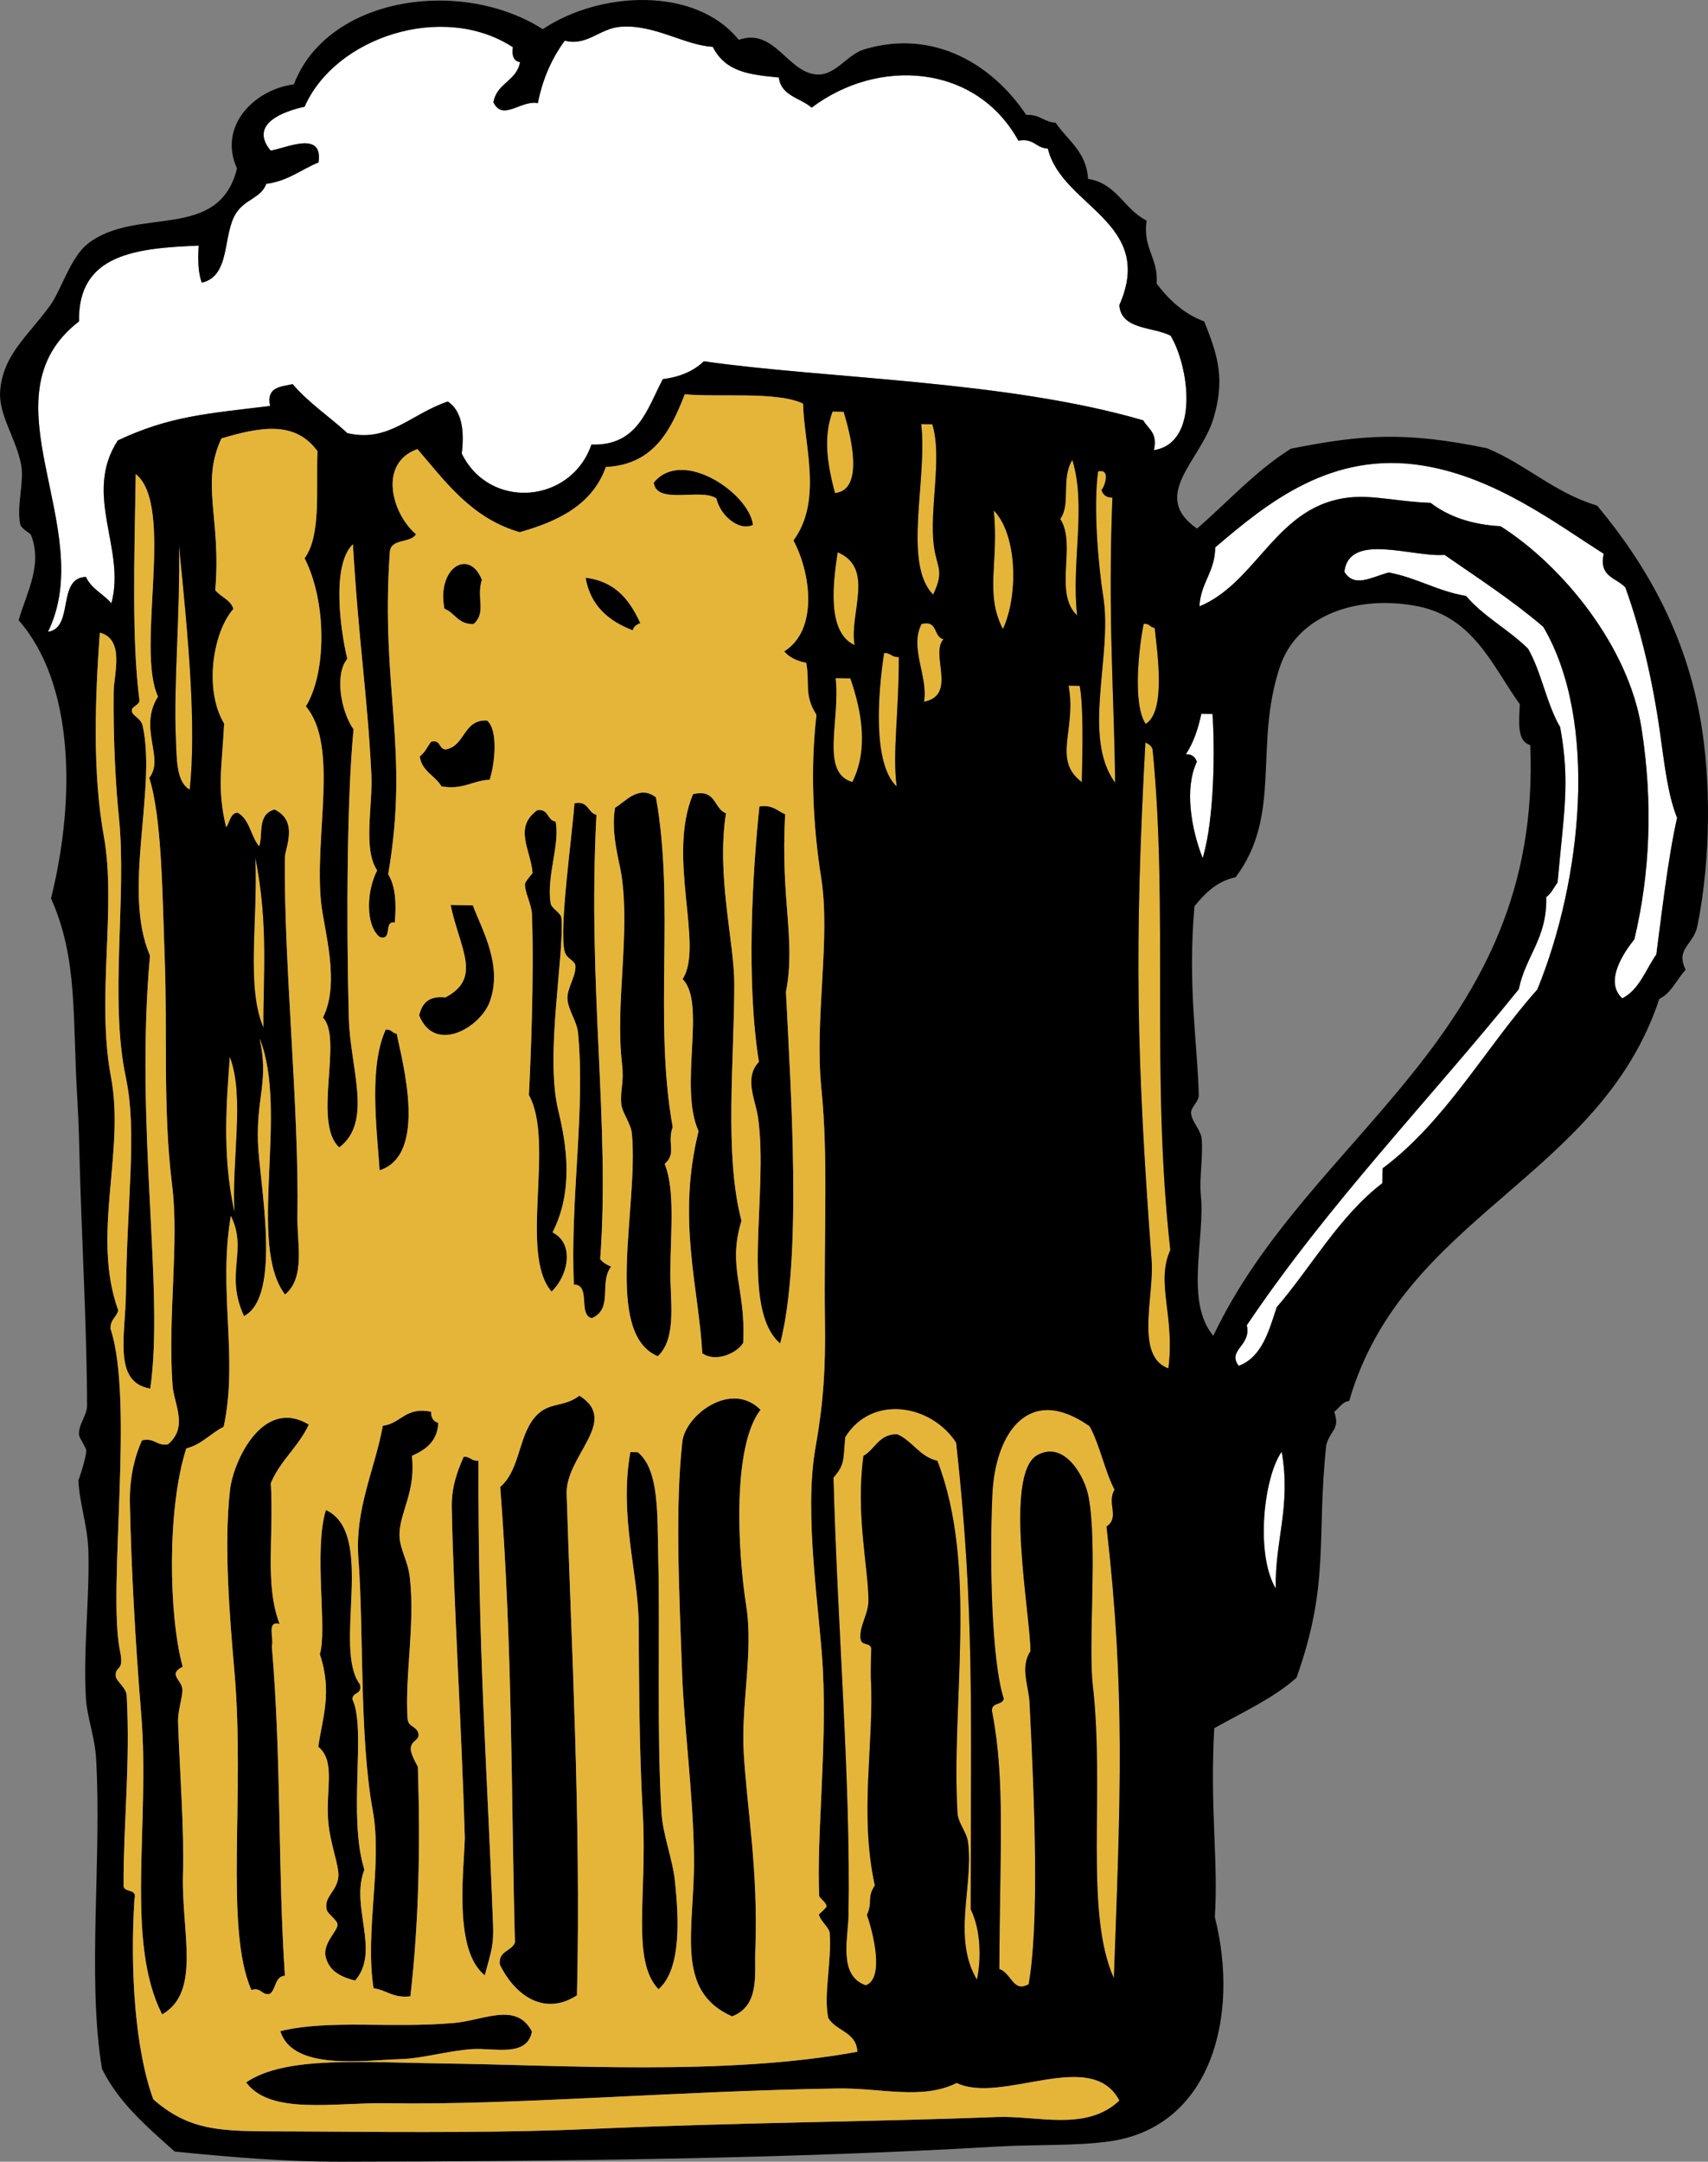 <?xml version="1.0" encoding="utf-8"?>
<!-- Generator: Adobe Illustrator 12.0.1, SVG Export Plug-In . SVG Version: 6.00 Build 51448)  -->
<!DOCTYPE svg PUBLIC "-//W3C//DTD SVG 1.1//EN" "http://www.w3.org/Graphics/SVG/1.1/DTD/svg11.dtd">
<svg xmlns="http://www.w3.org/2000/svg" xmlns:xlink="http://www.w3.org/1999/xlink" xmlns:svg="http://www.w3.org/2000/svg" xmlns:dc="http://purl.org/dc/elements/1.1/" xmlns:cc="http://web.resource.org/cc/" xmlns:rdf="http://www.w3.org/1999/02/22-rdf-syntax-ns#" version="1.1" id="Layer_1" width="244.371" height="309.234" viewBox="0 0 244.371 309.234" overflow="visible" enable-background="new 0 0 244.371 309.234" xml:space="preserve">
<rect x="0" y="0" width="244.371" height="309.234" fill="#808080" stroke="none"/>
<g>
	<path fill-rule="evenodd" clip-rule="evenodd" fill="#FFFFFF" d="M74.402,8.889c-0.481,2.732-3.364,2.984-3.801,5.762   c1.335,2.737,3.959-0.376,6.352,0.104c0.702-3.581,2.061-6.485,3.854-8.938c3.165,0.834,4.97-1.75,7.976-1.986   c4.833-0.378,9.194,2.661,13.191,2.865c1.842,3.633,5.288,3.984,9.459,4.392c0.314,2.648,3.097,2.908,4.695,4.314   c9.521-7.202,23.521-6.263,29.575,4.724c2.219-0.41,2.482,1.07,4.217,1.128c1.988,8.286,15.497,10.516,10.222,22.408   c0.29,3.54,4.744,3.05,7.341,4.357c2.643,4.412,4.186,15.35-2.388,16.376c0.581-2.473-0.821-3.025-1.519-4.261   c-19.655-5.743-45.473-5.946-62.874-8.451c-1.438,1.386-3.389,2.24-5.867,2.551c-2.266,4.299-3.582,9.58-10.216,9.363   c-2.917,8.459-14.571,9.43-18.554,1.283c0.427-3.539-0.087-6.167-1.995-7.446c-5.381,1.84-8.464,5.917-14.372,4.528   c-2.569-2.376-5.564-4.34-7.827-7.012c-1.705,0.391-3.802,0.377-3.229,3.124c-9.064,1.104-14.376,1.441-21.792,4.936   c-5.033,7.767,1.208,15.535-0.913,23.284c-1.147-1.321-2.881-2.075-3.645-3.766c-4.211,0.134-1.632,7.286-5.425,7.854   c7.253-14.848-9.689-33.501,4.439-44.407C11.128,36.277,19.579,35.5,28.43,35.136c-0.138,2.043-0.083,3.901,0.442,5.303   c4.199-0.974,2.921-6.923,4.93-9.98c1.313-1.998,3.511-2.1,4.305-4.165c3.1-0.386,4.963-2.05,7.464-3.054   c0.717-4.724-4.837-1.957-6.856-1.702c-3.126-3.801,1.818-5.61,4.87-6.273C47.938,5.316,63.369,0.23,73.378,6.754   C73.21,7.958,73.473,8.746,74.402,8.889z"/>
	<path fill-rule="evenodd" clip-rule="evenodd" fill="#E5B53A" d="M119.116,58.872c0.53,0.009,1.059,0.018,1.588,0.026   c0.897,2.938,3.138,11.253-1.251,11.629C118.422,66.509,117.708,62.687,119.116,58.872z"/>
	<path fill-rule="evenodd" clip-rule="evenodd" fill="#E5B53A" d="M131.795,60.67c0.529,0.008,1.059,0.017,1.588,0.026   c1.49,4.714-0.474,12.249,0.242,17.478c0.427,3.122,1.529,3.417-0.113,6.882C129.112,80.629,132.743,68.435,131.795,60.67z"/>
	<path fill-rule="evenodd" clip-rule="evenodd" fill="#E5B53A" d="M153.421,65.792c2.056,6.615-0.178,14.778,0.692,22.251   c-3.437-3.22-0.033-10.151-2.42-13.808C153.252,72.078,151.746,68.579,153.421,65.792z"/>
	<path fill-rule="evenodd" clip-rule="evenodd" fill="#FFFFFF" d="M232.107,142.811c-2.692-2.453,0.372-6.747,1.729-8.444   c2.241-9.413,2.691-19.489,1.027-30.165c-1.824-11.696-11.298-23.303-20.175-28.928c-4.242-0.235-7.5-1.425-10.006-3.342   c-6.006-0.223-9.626-1.646-14.293-0.235c-8.337,2.52-11.191,11.895-18.78,15.045c0.17-3.412,2.222-4.881,2.257-8.435   c7.396-6.308,16.605-13.896,29.846-11.687c10.27,1.713,18.773,8.159,25.739,12.604c-0.746,3.326,1.846,3.422,3.098,4.817   c2.277,6.332,3.908,13.363,4.952,20.732c0.625,4.409,1.1,8.895,2.446,12.219c-1.33,5.838-2.332,14.774-2.97,19.543   C235.444,138.722,234.55,141.566,232.107,142.811z"/>
	<path fill-rule="evenodd" clip-rule="evenodd" fill="#E5B53A" d="M157.1,67.441c1.917-0.475,0.902,2.301,0.487,2.656   c0.22,0.655,0.659,1.099,1.57,1.085c-0.679,17.296,0.276,28.607,0.386,40.78c-4.793-6.534-0.361-18.18-1.681-26.504   C157.104,80.675,156.427,72.566,157.1,67.441z"/>
	<path fill-rule="evenodd" clip-rule="evenodd" d="M107.729,75.1c-2.118,0.962-4.74-1.507-5.232-3.793   c-2.173-1.543-8.558,0.987-8.964-2.266C97.695,63.949,107.286,70.698,107.729,75.1z"/>
	<path fill-rule="evenodd" clip-rule="evenodd" fill="#E5B53A" d="M142.182,73.02c3.352,3.398,3.557,12.136,1.31,16.966   C140.843,84.85,142.943,80.449,142.182,73.02z"/>
	<path fill-rule="evenodd" clip-rule="evenodd" fill="#FFFFFF" d="M177.23,195.388c-1.707-2.29,1.857-2.855,1.154-5.806   c11.68-17.361,25.957-32.038,38.918-48.074c0.957-4.755,4.078-7.271,3.925-13.173c0.724-0.508,1.081-1.395,1.623-2.091   c0.861-9.76,1.838-14.287,0.366-22.233c-1.947-3.325-2.662-7.843-4.581-11.196c-2.733-2.738-6.375-4.597-8.877-7.56   c-4.126-0.696-7.005-2.599-11.064-3.359c-2.539,0.681-4.923,2.232-6.353-0.105c0.714-5.691,9.647-2.062,14.337-2.411   c4.811,3.332,9.751,6.541,14.127,10.293c7.943,13.507,5.508,36.322-0.855,51.879c-7.489,8.411-13.062,18.804-22.133,25.583   c-0.012,0.705-0.023,1.411-0.035,2.117c-6.184,4.735-10.058,11.859-15.119,17.754C181.519,190.488,180.531,194.133,177.23,195.388z   "/>
	<path fill-rule="evenodd" clip-rule="evenodd" fill="#E5B53A" d="M119.843,79.005c5.39,2.268,1.623,8.758,2.429,13.279   C118.092,90.403,119.315,82.644,119.843,79.005z"/>
	<path fill-rule="evenodd" clip-rule="evenodd" fill="#E5B53A" d="M25.605,77.981c1.338,13.203,2.511,25.744,1.542,34.974   c-1.978-1.071-1.867-4.505-1.996-7.446C24.822,97.962,25.796,87.269,25.605,77.981z"/>
	<path fill-rule="evenodd" clip-rule="evenodd" d="M68.945,82.932c-0.831,2.658,0.699,4.577-1.164,6.335   c-2.245,0.088-2.666-1.588-4.2-2.188C62.453,81.253,67.095,78.346,68.945,82.932z"/>
	<path fill-rule="evenodd" clip-rule="evenodd" d="M83.776,82.647c4.316,0.512,6.336,3.246,7.835,6.483   c-0.475,0.227-0.954,0.449-1.076,1.041C87.065,88.841,84.479,86.655,83.776,82.647z"/>
	<path fill-rule="evenodd" clip-rule="evenodd" fill="#E5B53A" d="M163.625,89.259c0.856-0.135,0.902,0.516,1.579,0.556   c0.366,3.503,1.661,11.944-1.286,13.746C162.045,100.792,162.917,92.814,163.625,89.259z"/>
	<path fill-rule="evenodd" clip-rule="evenodd" fill="#E5B53A" d="M131.853,89.264c2.426-0.61,1.643,1.884,3.142,2.17   c-1.966,2.132,2.036,8.007-2.795,8.956C132.827,96.786,130.074,92.648,131.853,89.264z"/>
	<path fill-rule="evenodd" clip-rule="evenodd" fill="#E5B53A" d="M126.489,93.412c0.951-0.052,1.106,0.667,2.108,0.564   c0.017,8.012-0.935,13.708-0.306,18.528C124.815,109.235,125.611,99.171,126.489,93.412z"/>
	<path fill-rule="evenodd" clip-rule="evenodd" fill="#E5B53A" d="M119.546,97.004c0.706,0.012,1.412,0.023,2.118,0.035   c1.715,4.961,2.562,10.274,0.285,14.832C117.285,110.522,120.26,103.033,119.546,97.004z"/>
	<path fill-rule="evenodd" clip-rule="evenodd" fill="#E5B53A" d="M152.888,98.083c0.53,0.009,1.06,0.018,1.589,0.026   c0.535,2.825,0.421,8.804,0.303,13.773C150.501,108.65,154.05,104.469,152.888,98.083z"/>
	<path fill-rule="evenodd" clip-rule="evenodd" fill="#FFFFFF" d="M171.885,102.104c0.529,0.009,1.059,0.018,1.589,0.026   c0.341,4.617,0.319,14.916-1.4,20.627c-1.65-4.174-2.641-10.008-0.831-13.781c-0.221-0.654-0.659-1.098-1.571-1.084   C170.729,106.294,171.412,104.308,171.885,102.104z"/>
	<path fill-rule="evenodd" clip-rule="evenodd" d="M69.671,103.065c1.688,1.364,1.092,6.376,0.39,8.479   c-2.496,0.111-3.773,1.484-6.899,0.945c-0.908-1.552-2.814-2.139-3.106-4.288c0.725-0.508,1.082-1.395,1.624-2.091   c1.451-0.362,1.047,1.07,2.1,1.093C66.592,106.702,66.229,102.918,69.671,103.065z"/>
	<path fill-rule="evenodd" clip-rule="evenodd" fill="#E5B53A" d="M163.875,106.208c0.468,0.242,0.938,0.48,1.041,1.076   c2.253,22.89-0.262,46.716,2.526,71.527c-2.127,4.73,0.694,9.397-0.279,16.939c-4.828-1.739-2.02-10.396-2.394-15.396   C162.581,151.151,162.301,135.195,163.875,106.208z"/>
	<path fill-rule="evenodd" clip-rule="evenodd" d="M93.848,114.055c2.739,15.054-0.355,32.03,2.399,47.167   c-0.844,2.269,0.608,3.756-1.146,5.275c1.494,3.678,0.854,9.597,0.806,15.37c-0.035,4.154,0.983,9.515-1.789,12.15   c-7.857-3.311-2.736-21.281-3.712-31.834c-0.136-1.479-1.423-3.055-1.518-4.261c-0.174-2.199,0.43-2.939,0.096-5.823   c-0.988-8.513,1.217-18.478-0.084-27.007c-0.284-1.857-1.542-5.985-0.901-9.546C89.47,114.691,91.395,112.187,93.848,114.055z"/>
	<path fill-rule="evenodd" clip-rule="evenodd" d="M103.872,116.338c-1.389,8.915,1.172,18.348,1.187,24.377   c0.024,10.549-1.473,24.523,1.029,33.906c-2.061,6.775,0.667,9.585,0.242,17.479c-0.876,1.471-3.896,2.844-5.85,1.492   c-0.505-9.393-3.668-19.132-0.535-31.781c-2.883-6.331,1.173-18.354-2.289-21.747c3.105-4.708-2.298-17.438,1.495-26.452   C102.514,112.789,102.063,115.657,103.872,116.338z"/>
	<path fill-rule="evenodd" clip-rule="evenodd" d="M82.184,114.921c2.056-0.427,1.862,1.324,3.151,1.641   c-1.307,24.785,1.967,44.069,0.54,63.551c0.38,0.5,0.949,0.818,1.57,1.085c-1.795,2.236,0.368,6.012-2.769,7.367   c-2.027-0.47-0.081-4.783-2.568-4.808c-0.558-12.165,1.664-24.922,0.594-35.998c-0.159-1.642-1.378-3.206-1.51-4.791   c-0.127-1.534,1.197-3.235,1.138-4.747c-0.036-0.883-1.252-0.963-1.554-2.144C79.958,132.869,81.879,119.446,82.184,114.921z"/>
	<path fill-rule="evenodd" clip-rule="evenodd" d="M112.341,116.478c-0.697,12.435,1.557,17.87,0.11,25.418   c0.669,13.903,2.359,38.103-0.83,50.291c-5.833-5.001-1.608-21.513-3.173-32.353c-0.369-2.554-2.05-5.621,0.131-7.941   c-1.806-11.166-0.972-26.632,0.073-36.536C110.558,115.077,111.205,116.016,112.341,116.478z"/>
	<path fill-rule="evenodd" clip-rule="evenodd" d="M79.054,176.294c3.263,1.645,2.183,6.286-0.14,8.471   c-4.707-5.438,0.51-21.334-3.243-28.119c0.228-4.308,0.779-17.178,0.428-25.939c-0.054-1.35-1.05-3.113-0.989-4.253   c0.019-0.348,1.088-1.529,1.085-1.57c-0.251-3.328-2.773-6.482,0.678-8.991c1.666-0.223,1.375,1.448,2.621,1.632   c0.652,3.234-1.314,7.79-0.722,11.637c0.133,0.86,1.492,1.393,1.554,2.144c0.436,5.343-2.377,19.644-0.454,27.527   C81.06,163.706,82.115,170.309,79.054,176.294z"/>
	<path fill-rule="evenodd" clip-rule="evenodd" fill="#E5B53A" d="M36.519,122.641c1.976,9.671,1.078,17.737,1.186,24.377   C35.179,141.269,36.917,131.8,36.519,122.641z"/>
	<path fill-rule="evenodd" clip-rule="evenodd" d="M64.471,129.456c1.059,0.018,2.117,0.035,3.176,0.052   c1.33,3.518,4.325,8.625,2.42,13.808c-1.341,3.647-7.83,7.514-10.093,1.951c0.382-1.758,1.408-2.852,3.75-2.586   C69.064,139.889,65.756,135.676,64.471,129.456z"/>
	<path fill-rule="evenodd" clip-rule="evenodd" d="M55.174,147.306c0.857-0.135,0.903,0.515,1.579,0.555   c0.836,4.121,4.489,17.342-2.44,19.553C53.848,160.887,52.802,152.557,55.174,147.306z"/>
	<path fill-rule="evenodd" clip-rule="evenodd" fill="#E5B53A" d="M32.871,151.175c2.197,5.515,0.236,15.052,0.692,22.251   C31.638,165.165,32.495,156.588,32.871,151.175z"/>
	<path fill-rule="evenodd" clip-rule="evenodd" d="M81.081,213.924c0.614,20.335,2.068,46.147,1.469,71.51   c-4.969,3.216-9.153-0.45-11.048-4.418c-0.193-1.996,1.687-1.848,2.17-3.143c-0.558-21.292-0.321-42.029-2.103-65.166   c3.024-2.586,2.523-7.843,5.469-10.5c1.775-1.603,3.709-0.934,5.866-2.551C88.782,203.347,80.712,208.337,81.081,213.924z"/>
	<path fill-rule="evenodd" clip-rule="evenodd" d="M108.818,201.673c-4.023,5.13-3.309,20.025-2.051,28.03   c1.052,6.699-0.78,14.161-0.35,21.175c0.51,8.323,2.078,16.743,1.655,28.092c-0.131,3.521,0.64,7.959-3.333,9.477   c-8.369-3.709-5.317-12.533-5.448-22.858c-0.113-8.922-1.408-18.46-1.69-25.975c-0.487-12.983-0.99-24.224,0.021-33.36   C98.047,202.421,104.609,197.44,108.818,201.673z"/>
	<path fill-rule="evenodd" clip-rule="evenodd" fill="#E5B53A" d="M139.774,283.199c-3.565-6.014-0.487-13.376-1.265-19.613   c-0.192-1.534-1.432-2.756-1.519-4.261c-0.923-15.946,2.949-35.29-2.877-50.352c-2.597-0.613-3.528-2.837-5.761-3.803   c-2.62-0.014-3.13,2.15-4.816,3.099c-1.131,8.393,0.691,15.851,0.717,20.663c0.011,1.914-1.221,3.494-1.145,5.276   c0.06,1.417,1.28,0.562,1.56,1.614c-0.041-0.154-0.099,3.658-0.069,4.235c0.492,9.357-1.704,19.241,0.57,29.662   c-1.178,1.768-0.262,2.353-1.129,4.218c0.834,2.35,2.581,9.058-0.166,10.059c-3.987-1.355-2.536-6.72-2.48-10.103   c0.319-19.368-1.56-40.52-2.146-62.52c1.689-1.937,1.35-2.625,1.684-5.797c3.769-6.117,12.266-4.739,15.874,0.792   c2.654,24.177,2.072,37.887,2.076,66.754C140.402,276.214,140.362,280.437,139.774,283.199z"/>
	<path fill-rule="evenodd" clip-rule="evenodd" fill="#E5B53A" d="M159.37,282.993c-4.267-9.504-1.266-26.639-3.016-41.882   c-0.693-6.028,0.704-20.12-0.613-27.016c-0.586-3.059-3.525-8.048-7.315-5.944c-4.886,2.709-0.938,23.172-0.992,28.048   c-1.521,2.347-0.251,4.878-0.122,7.411c0.732,14.464,1.4,31.544-0.134,40.24c-2.252,1.251-2.413-1.542-4.201-2.187   c0.079-17.155,0.834-27.009-0.985-36.554c-0.436-1.706,1.391-1.075,1.623-2.091c-1.778-5.563-2.045-19.867-1.637-29.151   c0.396-9.044,5.314-15.952,13.93-9.831c1.486,2.729,2.123,6.281,3.557,9.062c-1.157,1.944,0.796,3.95-1.146,5.276   C161.025,242.036,160.303,257.051,159.37,282.993z"/>
	<path fill-rule="evenodd" clip-rule="evenodd" d="M62.719,203.561c-0.164,2.701-1.849,3.831-3.784,4.702   c0.59,5.037-1.686,7.987-1.771,11.091c-0.062,2.234,1.18,3.68,1.483,6.379c0.757,6.742-0.748,14.082-0.332,20.116   c0.086,1.248,1.296,1.026,1.553,2.144c0.22,0.956-1.003,0.941-1.093,2.101c-0.066,0.85,1.013,2.58,1.015,2.664   c0.351,11.113,0.167,22.033-1.07,32.813c-2.475,0.311-3.387-0.891-5.276-1.147c-1.266-8.204,1.298-17.733-0.11-25.418   c-1.937-10.565-1.271-25.738-2.053-36.042c-0.542-7.144,2.351-12.718,3.491-19.006c2.634-0.326,3.222-2.771,6.917-2.003   C61.648,202.859,62.057,203.332,62.719,203.561z"/>
	<path fill-rule="evenodd" clip-rule="evenodd" d="M44.182,203.783c-1.455,3.164-4.073,5.123-5.434,8.383   c0.457,7.827-0.905,14.445,1.257,20.144c-1.905-0.533-0.772,2.072-1.111,3.158c1.397,16.516,0.842,31.902,1.87,47.158   c-1.464,0.103-1.24,1.947-2.161,2.612c-1.279,0.195-1.135-0.987-2.638-0.573c-3.875-8.825-0.867-27.671-2.426-45.579   c-0.664-7.628-1.54-17.972-0.63-25.956C33.364,209.122,37.543,199.797,44.182,203.783z"/>
	<path fill-rule="evenodd" clip-rule="evenodd" fill="#FFFFFF" d="M183.382,207.668c1.358,7.894-1.004,12.723-0.854,19.578   C179.567,222.247,180.832,211.232,183.382,207.668z"/>
	<path fill-rule="evenodd" clip-rule="evenodd" d="M90.186,207.72c0.353,0.006,0.706,0.012,1.059,0.018   c3.108,2.481,2.786,9.008,2.932,14.875c0.279,11.207-0.228,24.638,0.456,36.544c0.198,3.435,1.604,6.653,1.952,10.094   c0.478,4.713,1.027,12.372-2.371,15.316c-3.934-4.104-1.601-13.551-2.237-24.924c-0.547-9.795-0.532-18.759-0.604-27.546   C91.313,225.103,88.563,216.855,90.186,207.72z"/>
	<path fill-rule="evenodd" clip-rule="evenodd" d="M66.346,208.386c0.951-0.052,1.106,0.665,2.109,0.563   c-0.049,27.755,1.163,42.083,2.085,66.226c0.112,2.934-0.149,3.646-1.181,7.393c-4.459-3.535-3.016-14.624-2.853-19.639   c-0.461-15.821-1.581-33.242-1.87-47.158C64.573,212.765,65.367,210.615,66.346,208.386z"/>
	<path fill-rule="evenodd" clip-rule="evenodd" d="M46.628,216.003c7.237,3.364,0.926,19.765,4.884,24.969   c0.361,1.449-1.07,1.048-1.094,2.099c2.043,4.25-0.693,16.688,1.716,24.387c-2.071,5.29,2.345,11.622-1.32,15.864   c-2.455-0.601-3.681-1.569-4.183-3.246c-0.592-1.982,1.652-3.796,1.667-4.738c0.01-0.639-1.406-1.523-1.553-2.144   c-0.451-1.901,1.457-2.557,1.667-4.738c0.144-1.495-1.22-4.812-1.458-7.967c-0.351-4.672,1.083-8.527-1.414-10.614   c0.536-3.976,2.062-7.753,0.218-13.233C46.859,233.113,44.84,221.848,46.628,216.003z"/>
	<path fill-rule="evenodd" clip-rule="evenodd" d="M76.109,290.622c-0.71,3.716-5.361,2.311-8.513,2.508   c-3.396,0.211-7.162,1.332-10.084,1.422c-5.506,0.168-15.62,1.728-17.409-3.994c7.014-1.713,15.769-0.36,24.907-1.178   C69.241,289.002,73.9,286.323,76.109,290.622z"/>
	<path fill-rule="evenodd" clip-rule="evenodd" d="M77.657,4.177c8.149-5.465,21.83-6.167,28.04,1.521   c5.087-1.761,6.921,4.551,11.038,4.948c2.796,0.27,4.377-2.826,6.943-3.593c10.035-2.997,18.438,2.313,23.144,9.384   c1.908-0.11,2.535,1.02,4.219,1.129c1.697,2.523,4.389,4.087,4.633,8.019c4.154,0.668,5.153,4.391,8.374,5.963   c-0.578,4.031,1.703,5.298,1.439,9.025c1.747,2.304,3.826,4.285,6.795,5.407c2.109,5.138,2.931,8.414,1.36,13.791   c-1.783,6.106-9.216,11.077-2.38,15.846c4.444-3.843,8.352-8.239,13.427-11.428c10.171-2.029,16.36-2.487,28.066-0.066   c5.654,2.342,9.582,6.356,15.75,8.203c7.202,8.626,12.733,18.555,14.846,30.957c1.398,8.206,1.47,19.3-0.48,29.116   c-0.564,2.843-3.215,3.258-1.693,6.326c-1.284,1.363-2.009,3.308-3.775,4.174c-8.486,25.686-36.717,30.967-44.369,57.516   c-1.08,0.14-1.428,1.037-2.144,1.553c0.896,2.527-0.563,2.581-1.137,4.746c-1.432,13.412,0.552,19.797-4.256,33.29   c-3.372,2.977-7.726,4.938-11.769,7.22c-0.64,11.582,0.605,19.003,0.084,27.007c3.611,14.266-0.583,29.901-14.826,32.058   c-4.812,0.727-10.822,0.457-16.428,0.786c-29.421,1.737-63.474,2.117-93.761,2.161c-7.974,0.012-15.638-0.642-23.804-1.452   c-3.908-3.511-7.946-6.897-10.396-11.82c-2.171-12.964,0.001-30.127-0.854-44.494c-0.179-3-1.287-5.833-1.449-8.496   c-0.417-6.86,0.547-14.342,0.349-21.175c-0.102-3.53-1.319-6.907-1.421-10.085c0.005,0.162,1.081-3.036,1.128-4.217   c0.012-0.293-0.963-1.792-1.023-2.136c-0.244-1.399,1.126-2.886,1.128-4.218c0.019-9.665-0.793-25.062-1.029-33.906   c-0.092-3.461-0.166-6.845-0.363-10.066c-0.722-11.752,0.119-19.958-3.763-28.656c3.56-14.276,3.299-30.791-4.64-39.791   c1.203-4.043,3.44-7.946,1.79-12.149c-0.158-0.401-1.406-0.867-1.562-1.614c-0.533-2.56,0.604-6.081,0.14-8.47   c-0.75-3.869-3.302-7.217-3.001-10.64c0.449-5.112,3.858-7.674,7.083-12.062c1.657-2.255,2.935-6.938,5.442-8.912   c6.963-5.483,18.716-0.177,21.358-10.768c-2.752-6.063,2.468-11.305,8.141-12.044C46.837-0.503,65.998-3.271,77.657,4.177z    M73.378,6.754c-10.01-6.524-25.441-1.438-29.793,8.511c-3.051,0.664-7.996,2.473-4.87,6.273c2.019-0.255,7.573-3.022,6.856,1.702   c-2.501,1.004-4.364,2.668-7.464,3.054c-0.794,2.065-2.992,2.167-4.305,4.165c-2.009,3.057-0.731,9.006-4.93,9.98   c-0.526-1.402-0.58-3.259-0.442-5.303c-8.852,0.364-17.302,1.141-17.124,10.837c-14.128,10.906,2.814,29.56-4.439,44.407   c3.793-0.568,1.214-7.719,5.425-7.854c0.764,1.691,2.498,2.445,3.645,3.766c2.122-7.749-4.12-15.517,0.913-23.284   c7.416-3.494,12.728-3.831,21.792-4.936c-0.573-2.746,1.523-2.732,3.229-3.124c2.263,2.672,5.258,4.636,7.827,7.012   c5.907,1.389,8.99-2.688,14.372-4.528c1.908,1.279,2.422,3.908,1.995,7.446c3.983,8.147,15.637,7.177,18.554-1.283   c6.634,0.216,7.95-5.064,10.216-9.363c2.478-0.311,4.429-1.165,5.867-2.551c17.4,2.505,43.218,2.708,62.874,8.451   c0.697,1.236,2.1,1.789,1.519,4.261c6.573-1.027,5.03-11.964,2.388-16.376c-2.597-1.307-7.051-0.817-7.341-4.357   c5.275-11.893-8.233-14.122-10.222-22.408c-1.734-0.059-1.998-1.539-4.217-1.128c-6.054-10.987-20.054-11.926-29.575-4.724   c-1.598-1.406-4.381-1.666-4.695-4.314c-4.171-0.408-7.617-0.759-9.459-4.392c-3.997-0.204-8.357-3.243-13.191-2.865   c-3.006,0.236-4.811,2.821-7.976,1.986c-1.793,2.453-3.152,5.357-3.854,8.938c-2.393-0.481-5.017,2.633-6.352-0.104   c0.438-2.778,3.32-3.029,3.801-5.762C73.473,8.746,73.21,7.958,73.378,6.754z M97.976,56.405   c-2.034,5.256-4.496,10.07-11.291,10.405c-1.919,5.375-6.741,7.75-12.333,9.328c-6.898-2.008-10.552-7.154-14.63-11.891   c-5.699,2.048-3.598,9.324-0.201,12.176c-0.781,1.346-3.637,0.548-3.75,2.585c-1.348,19.634,2.857,27.979-0.23,46.065   c1.014,1.624,1.207,4.042,0.945,6.899c-1.668-0.289-0.24,2.624-2.152,2.083c-2.087-1.695-1.901-6.618-0.372-9.538   c-2.081-3.095-0.601-9.2-0.832-13.781c-0.592-11.753-1.792-18.472-2.635-32.875c-3.264,3.139-1.588,13.269-0.8,16.402   c-1.826,2.105-0.959,7.469,0.893,10.076c-0.897,8.901-1.072,26.731-0.681,41.292c0.194,7.234,3.475,14.844-1.364,18.511   c-3.875-3.488,0.568-15.594-2.341-18.572c2.517-4.933,0.143-12.607-0.259-16.419c-1.009-9.582,2.588-22.442-2.184-28.101   c2.96-4.8,3.022-14.888-0.18-21.185c2.393-3.27,1.618-9.813,1.842-15.325c-3.187-4.348-8.081-3.504-13.738-1.815   c-3.028,6.463,0.005,11.382-0.887,21.695c0.776,0.986,2.188,1.356,2.603,2.691c-2.934,3.3-4.245,11.579-1.329,16.393   c-0.308,6.259-1.058,9.289,0.285,14.832c0.543-0.694,0.533-1.961,1.623-2.091c1.742,0.92,1.898,3.373,3.098,4.817   c0.601-1.626-0.356-4.554,2.205-5.259c3.507,1.685,1.489,5.536,1.475,6.908c-0.153,15.209,2.057,35.848,1.8,51.393   c-0.062,3.706,1.169,8.634-1.771,11.091c-5.476-7.206,0.566-26.182-3.632-36.597c1.325,6.078-0.463,8.26-0.245,14.823   c0.19,5.715,3.517,21.989-1.999,24.854c-2.815-6.121,0.59-9.355-1.882-14.328c-1.842,10.733,1.096,20.415-1.027,30.165   c-1.879,0.93-3.114,2.526-5.346,3.09c-2.749,8.501-2.547,23.795-0.515,31.233c-2.171,1.077-0.159,1.831-0.052,3.176   c0.088,1.118-0.663,3.023-0.608,4.757c0.215,6.739,0.893,15.288,0.701,21.722c-0.246,8.246,2.651,16.872-2.979,20.072   c-5.343-10.427-1.703-27.223-2.999-42.941c-0.852-10.336-1.455-21.601-1.62-30.209c-0.063-3.331,0.575-6.43,1.737-8.973   c1.843-0.395,2.022,0.821,3.697,0.59c2.986-2.499,0.858-5.798,0.668-8.46c-0.703-9.901,0.967-20.36-0.057-28.596   c-1.346-10.824-0.66-21.749-1.056-32.319c-0.344-9.17-0.39-20.211-2.219-25.983c2.255-2.835-1.632-7.029,1.251-11.628   c-3.214-6.877,2.477-27.25-3.182-31.824c-0.189,11.99-0.584,23.752,0.526,32.31c0.094,0.729-1.145,0.904-1.085,1.571   c0.066,0.743,1.295,0.988,1.553,2.144c2.019,9.043-2.964,23.692,1.047,32.848c-2.202,24.312,2.076,47.928,0.038,61.954   c-5.372-0.899-3.549-7.561-3.479-13.825c0.149-13.423,1.633-22.916-0.023-30.711c-2.363-11.122,0.165-25.947-0.977-37.083   c-0.462-4.509-0.838-11.127-0.761-18.017c0.028-2.628,1.639-7.532-1.979-8.504c-0.705,9.775-1.034,20.201,0.579,29.133   c1.834,10.156-1.112,23.208,1.021,34.437c2.043,10.759-2.846,22.619,1.038,33.376c-0.244,1.005-1.163,1.311-1.103,2.63   c3.425,10.322-0.463,37.438,1.357,46.091c0.666,3.162-0.816,2.014-0.59,3.696c0.083,0.623,1.486,1.578,1.544,2.673   c0.528,9.852-0.483,18.58-0.445,26.998c-0.18,1.39,2.047,0.451,1.553,2.144c-0.651,10.287,0.122,21.628,2.705,28.639   c5.807,5.065,10.732,4.503,21.105,4.585c17.295,0.135,29.79,0.169,41.838-0.369c20.394-0.911,40.204-1.011,57.745-1.695   c5.788-0.225,12.802,2.115,17.515-2.358c-4.029-7.649-16.732,0.596-23.258-2.502c-4.986,2.467-10.866,0.687-16.958,0.779   c-23.221,0.354-46.424,2.426-64.637,2.111c-7.391-0.129-16.598,1.737-20.073-2.979c5.556-3.844,16.895-2.857,28.109-2.712   c17.491,0.224,40.291,1.805,59.334-1.671c-0.111-2.844-3.056-2.947-4.157-4.833c-0.707-3.303,0.508-8.04,0.201-12.176   c-0.056-0.754-1.437-1.797-1.544-2.673c0.009,0.071,1.065-0.966,1.076-1.042c0.093-0.651-1.013-1.183-1.032-1.605   c-0.382-8.448,1.106-21.037,0.533-32.292c-0.421-8.243-2.778-22.189-1.065-31.789c1.152-6.452,1.446-11.415,1.356-17.98   c-0.177-12.886,0.498-23.472-0.509-33.368c-1.019-10.014,1.358-21.441-0.031-30.184c-1.201-7.56-1.558-15.73-0.674-23.31   c-1.843-2.878-0.907-4.493-1.466-7.438c-1.348-0.258-2.421-0.782-3.15-1.64c4.894-3.047,3.816-11.211,1.32-15.864   c4.236-5.751,1.489-13.732,1.382-19.57C111.186,55.944,102.888,56.872,97.976,56.405z M119.454,70.527   c4.389-0.375,2.148-8.691,1.251-11.629c-0.53-0.008-1.059-0.017-1.588-0.026C117.708,62.687,118.422,66.509,119.454,70.527z    M133.512,85.056c1.643-3.464,0.54-3.76,0.113-6.882c-0.716-5.229,1.248-12.764-0.242-17.478c-0.529-0.009-1.059-0.018-1.588-0.026   C132.743,68.435,129.112,80.629,133.512,85.056z M151.693,74.235c2.387,3.657-1.017,10.588,2.42,13.808   c-0.87-7.473,1.363-15.637-0.692-22.251C151.746,68.579,153.252,72.078,151.693,74.235z M236.978,136.537   c0.638-4.769,1.64-13.705,2.97-19.543c-1.347-3.325-1.821-7.81-2.446-12.219c-1.044-7.369-2.675-14.4-4.952-20.732   c-1.252-1.395-3.844-1.491-3.098-4.817c-6.966-4.445-15.47-10.891-25.739-12.604c-13.24-2.209-22.45,5.379-29.846,11.687   c-0.035,3.554-2.087,5.022-2.257,8.435c7.589-3.15,10.443-12.526,18.78-15.045c4.667-1.411,8.287,0.012,14.293,0.235   c2.506,1.917,5.764,3.107,10.006,3.342c8.877,5.625,18.351,17.232,20.175,28.928c1.664,10.676,1.214,20.752-1.027,30.165   c-1.356,1.697-4.421,5.991-1.729,8.444C234.55,141.566,235.444,138.722,236.978,136.537z M157.862,85.458   c1.319,8.324-3.112,19.97,1.681,26.504c-0.109-12.172-1.064-23.484-0.386-40.78c-0.911,0.014-1.351-0.43-1.57-1.085   c0.415-0.355,1.43-3.131-0.487-2.656C156.427,72.566,157.104,80.675,157.862,85.458z M143.491,89.986   c2.247-4.831,2.042-13.568-1.31-16.966C142.943,80.449,140.843,84.85,143.491,89.986z M182.663,187.005   c5.062-5.895,8.936-13.019,15.119-17.754c0.012-0.706,0.023-1.412,0.035-2.117c9.07-6.778,14.644-17.171,22.133-25.583   c6.363-15.557,8.799-38.372,0.855-51.879c-4.376-3.752-9.316-6.961-14.127-10.293c-4.689,0.35-13.623-3.28-14.337,2.411   c1.43,2.337,3.813,0.786,6.353,0.105c4.06,0.76,6.938,2.663,11.064,3.359c2.502,2.963,6.144,4.821,8.877,7.56   c1.919,3.354,2.634,7.871,4.581,11.196c1.472,7.946,0.495,12.473-0.366,22.233c-0.542,0.697-0.899,1.583-1.623,2.091   c0.153,5.902-2.968,8.418-3.925,13.173c-12.961,16.036-27.238,30.713-38.918,48.074c0.703,2.95-2.861,3.516-1.154,5.806   C180.531,194.133,181.519,190.488,182.663,187.005z M122.272,92.284c-0.807-4.521,2.961-11.011-2.429-13.279   C119.315,82.644,118.092,90.403,122.272,92.284z M25.151,105.508c0.128,2.941,0.018,6.375,1.996,7.446   c0.969-9.229-0.203-21.771-1.542-34.974C25.796,87.269,24.822,97.962,25.151,105.508z M218.938,106.586   c-1.935-0.559-1.607-3.307-1.491-5.849c-3.819-5.257-6.53-12.408-14.597-14.007c-8.472-1.68-17.217,1.136-19.734,8.676   c-3.768,11.278,0.387,21.1-6.321,30.078c-2.727,0.592-4.375,2.298-5.894,4.14c-1.003,11.391,0.42,19.489,0.613,27.016   c0.025,0.982-1.198,1.792-1.102,2.629c0.149,1.319,1.42,2.346,1.526,3.731c0.195,2.533-0.367,5.612-0.131,7.941   c0.641,6.301-2.336,15.178,1.785,20.151C187.37,162.019,220.69,148.209,218.938,106.586z M163.918,103.561   c2.947-1.802,1.652-10.243,1.286-13.746c-0.677-0.04-0.723-0.69-1.579-0.556C162.917,92.814,162.045,100.792,163.918,103.561z    M132.199,100.39c4.831-0.949,0.829-6.824,2.795-8.956c-1.499-0.286-0.716-2.78-3.142-2.17   C130.074,92.648,132.827,96.786,132.199,100.39z M128.292,112.505c-0.629-4.82,0.322-10.516,0.306-18.528   c-1.002,0.102-1.157-0.616-2.108-0.564C125.611,99.171,124.815,109.235,128.292,112.505z M121.949,111.871   c2.276-4.557,1.43-9.871-0.285-14.832c-0.706-0.011-1.412-0.023-2.118-0.035C120.26,103.033,117.285,110.522,121.949,111.871z    M154.779,111.883c0.118-4.969,0.232-10.948-0.303-13.773c-0.529-0.009-1.059-0.018-1.589-0.026   C154.05,104.469,150.501,108.65,154.779,111.883z M169.671,107.892c0.912-0.013,1.351,0.43,1.571,1.084   c-1.81,3.773-0.819,9.607,0.831,13.781c1.72-5.711,1.741-16.011,1.4-20.627c-0.53-0.009-1.06-0.018-1.589-0.026   C171.412,104.308,170.729,106.294,169.671,107.892z M164.77,180.355c0.374,5-2.435,13.656,2.394,15.396   c0.974-7.542-1.848-12.209,0.279-16.939c-2.788-24.811-0.273-48.637-2.526-71.527c-0.103-0.596-0.573-0.834-1.041-1.076   C162.301,135.195,162.581,151.151,164.77,180.355z M37.705,147.018c-0.108-6.641,0.79-14.706-1.186-24.377   C36.917,131.8,35.179,141.269,37.705,147.018z M33.563,173.426c-0.456-7.199,1.505-16.736-0.692-22.251   C32.495,156.588,31.638,165.165,33.563,173.426z M138.882,273.124c-0.004-28.867,0.578-42.577-2.076-66.754   c-3.607-5.531-12.104-6.909-15.874-0.792c-0.333,3.172,0.006,3.86-1.684,5.797c0.586,22,2.465,43.151,2.146,62.52   c-0.056,3.383-1.507,8.747,2.48,10.103c2.747-1.001,1-7.709,0.166-10.059c0.867-1.865-0.049-2.45,1.129-4.218   c-2.274-10.421-0.078-20.305-0.57-29.662c-0.029-0.577,0.028-4.39,0.069-4.235c-0.279-1.052-1.5-0.197-1.56-1.614   c-0.076-1.782,1.155-3.362,1.145-5.276c-0.025-4.812-1.848-12.271-0.717-20.663c1.687-0.948,2.196-3.112,4.816-3.099   c2.232,0.966,3.164,3.189,5.761,3.803c5.826,15.062,1.954,34.405,2.877,50.352c0.087,1.505,1.326,2.727,1.519,4.261   c0.777,6.237-2.301,13.6,1.265,19.613C140.362,280.437,140.402,276.214,138.882,273.124z M158.317,218.375   c1.942-1.326-0.011-3.332,1.146-5.276c-1.434-2.78-2.07-6.333-3.557-9.062c-8.615-6.121-13.533,0.787-13.93,9.831   c-0.408,9.284-0.142,23.588,1.637,29.151c-0.232,1.016-2.059,0.385-1.623,2.091c1.819,9.545,1.064,19.398,0.985,36.554   c1.788,0.645,1.949,3.438,4.201,2.187c1.534-8.696,0.866-25.776,0.134-40.24c-0.129-2.533-1.399-5.064,0.122-7.411   c0.054-4.876-3.894-25.339,0.992-28.048c3.79-2.104,6.729,2.886,7.315,5.944c1.317,6.896-0.08,20.987,0.613,27.016   c1.75,15.243-1.251,32.378,3.016,41.882C160.303,257.051,161.025,242.036,158.317,218.375z M182.528,227.246   c-0.15-6.855,2.212-11.685,0.854-19.578C180.832,211.232,179.567,222.247,182.528,227.246z"/>
	<path fill-rule="evenodd" clip-rule="evenodd" fill="#E5B53A" d="M114.899,57.743c0.107,5.837,2.854,13.818-1.382,19.57   c2.496,4.652,3.573,12.816-1.32,15.864c0.729,0.858,1.802,1.382,3.15,1.64c0.559,2.945-0.376,4.56,1.466,7.438   c-0.884,7.58-0.526,15.75,0.674,23.31c1.389,8.742-0.987,20.169,0.031,30.184c1.007,9.896,0.333,20.482,0.509,33.368   c0.09,6.565-0.204,11.528-1.356,17.98c-1.713,9.6,0.644,23.546,1.065,31.789c0.574,11.255-0.915,23.844-0.533,32.292   c0.019,0.423,1.125,0.954,1.032,1.605c-0.011,0.076-1.067,1.113-1.076,1.042c0.107,0.876,1.488,1.919,1.544,2.673   c0.308,4.136-0.908,8.873-0.201,12.176c1.101,1.886,4.045,1.989,4.157,4.833c-19.044,3.476-41.844,1.895-59.334,1.671   c-11.214-0.146-22.553-1.132-28.109,2.712c3.475,4.717,12.682,2.851,20.073,2.979c18.212,0.314,41.416-1.758,64.637-2.111   c6.092-0.093,11.972,1.688,16.958-0.779c6.525,3.098,19.229-5.147,23.258,2.502c-4.713,4.474-11.727,2.134-17.515,2.358   c-17.541,0.685-37.352,0.784-57.745,1.695c-12.048,0.538-24.543,0.504-41.838,0.369c-10.373-0.082-15.298,0.48-21.105-4.585   c-2.583-7.011-3.355-18.352-2.705-28.639c0.494-1.692-1.733-0.754-1.553-2.144c-0.038-8.418,0.973-17.146,0.445-26.998   c-0.059-1.095-1.461-2.05-1.544-2.673c-0.226-1.683,1.256-0.534,0.59-3.696c-1.821-8.653,2.067-35.769-1.357-46.091   c-0.06-1.319,0.858-1.625,1.103-2.63c-3.884-10.757,1.005-22.617-1.038-33.376c-2.133-11.229,0.813-24.28-1.021-34.437   c-1.613-8.932-1.284-19.357-0.579-29.133c3.617,0.973,2.007,5.876,1.979,8.504c-0.077,6.89,0.299,13.508,0.761,18.017   c1.142,11.136-1.386,25.961,0.977,37.083c1.656,7.795,0.172,17.289,0.023,30.711c-0.07,6.265-1.893,12.926,3.479,13.825   c2.039-14.026-2.239-37.642-0.038-61.954c-4.011-9.156,0.972-23.805-1.047-32.848c-0.258-1.156-1.487-1.4-1.553-2.144   c-0.059-0.667,1.18-0.842,1.085-1.571c-1.11-8.557-0.715-20.319-0.526-32.31c5.659,4.574-0.033,24.947,3.182,31.824   c-2.883,4.599,1.004,8.793-1.251,11.628c1.829,5.772,1.875,16.813,2.219,25.983c0.396,10.57-0.29,21.495,1.056,32.319   c1.024,8.235-0.646,18.694,0.057,28.596c0.189,2.662,2.317,5.961-0.668,8.46c-1.675,0.231-1.854-0.984-3.697-0.59   c-1.162,2.543-1.8,5.642-1.737,8.973c0.165,8.608,0.768,19.873,1.62,30.209c1.296,15.719-2.345,32.515,2.999,42.941   c5.63-3.2,2.733-11.826,2.979-20.072c0.192-6.434-0.486-14.982-0.701-21.722c-0.055-1.733,0.696-3.639,0.608-4.757   c-0.107-1.345-2.119-2.099,0.052-3.176c-2.032-7.438-2.233-22.732,0.515-31.233c2.232-0.563,3.467-2.16,5.346-3.09   c2.123-9.75-0.815-19.432,1.027-30.165c2.472,4.973-0.934,8.207,1.882,14.328c5.516-2.865,2.189-19.14,1.999-24.854   c-0.219-6.562,1.569-8.745,0.245-14.823c4.198,10.416-1.843,29.391,3.632,36.597c2.94-2.457,1.71-7.385,1.771-11.091   c0.256-15.545-1.953-36.184-1.8-51.393c0.014-1.373,2.033-5.223-1.475-6.908c-2.561,0.705-1.604,3.633-2.205,5.259   c-1.2-1.444-1.356-3.897-3.098-4.817c-1.09,0.13-1.08,1.397-1.623,2.091c-1.342-5.543-0.592-8.572-0.285-14.832   c-2.916-4.814-1.604-13.093,1.329-16.393c-0.416-1.334-1.827-1.705-2.603-2.691c0.892-10.313-2.141-15.232,0.887-21.695   c5.657-1.689,10.551-2.533,13.738,1.815c-0.224,5.512,0.551,12.055-1.842,15.325c3.202,6.297,3.141,16.384,0.18,21.185   c4.772,5.659,1.175,18.519,2.184,28.101c0.401,3.812,2.775,11.486,0.259,16.419c2.909,2.979-1.533,15.084,2.341,18.572   c4.839-3.667,1.559-11.276,1.364-18.511c-0.391-14.561-0.216-32.39,0.681-41.292c-1.852-2.607-2.719-7.97-0.893-10.076   c-0.788-3.134-2.464-13.264,0.8-16.402c0.843,14.402,2.043,21.121,2.635,32.875c0.231,4.581-1.249,10.686,0.832,13.781   c-1.529,2.919-1.715,7.843,0.372,9.538c1.913,0.542,0.484-2.372,2.152-2.083c0.261-2.857,0.069-5.275-0.945-6.899   c3.087-18.086-1.118-26.431,0.23-46.065c0.113-2.038,2.968-1.239,3.75-2.585c-3.396-2.852-5.498-10.127,0.201-12.176   c4.078,4.736,7.732,9.882,14.63,11.891c5.592-1.578,10.414-3.953,12.333-9.328c6.795-0.335,9.257-5.148,11.291-10.405   C102.888,56.872,111.186,55.944,114.899,57.743z M93.532,69.04c0.407,3.253,6.791,0.723,8.964,2.266   c0.493,2.286,3.114,4.756,5.232,3.793C107.286,70.698,97.695,63.949,93.532,69.04z M63.581,87.079   c1.535,0.599,1.956,2.276,4.2,2.188c1.863-1.758,0.333-3.677,1.164-6.335C67.095,78.346,62.453,81.253,63.581,87.079z    M90.536,90.171c0.122-0.592,0.601-0.814,1.076-1.041c-1.499-3.237-3.519-5.971-7.835-6.483   C84.479,86.655,87.065,88.841,90.536,90.171z M63.779,107.204c-1.053-0.023-0.649-1.455-2.1-1.093   c-0.542,0.697-0.899,1.583-1.624,2.091c0.292,2.148,2.199,2.735,3.106,4.288c3.126,0.539,4.403-0.834,6.899-0.945   c0.703-2.103,1.298-7.115-0.39-8.479C66.229,102.918,66.592,106.702,63.779,107.204z M87.999,115.547   c-0.641,3.562,0.618,7.689,0.901,9.546c1.302,8.529-0.903,18.494,0.084,27.007c0.334,2.883-0.27,3.624-0.096,5.823   c0.095,1.206,1.381,2.781,1.518,4.261c0.976,10.553-4.145,28.523,3.712,31.834c2.771-2.636,1.754-7.996,1.789-12.15   c0.049-5.773,0.688-11.692-0.806-15.37c1.755-1.52,0.302-3.007,1.146-5.275c-2.754-15.137,0.34-32.113-2.399-47.167   C91.395,112.187,89.47,114.691,87.999,115.547z M99.15,113.613c-3.793,9.014,1.61,21.744-1.495,26.452   c3.462,3.393-0.594,15.416,2.289,21.747c-3.133,12.649,0.03,22.389,0.535,31.781c1.953,1.352,4.974-0.021,5.85-1.492   c0.425-7.894-2.302-10.703-0.242-17.479c-2.502-9.383-1.005-23.357-1.029-33.906c-0.014-6.029-2.575-15.463-1.187-24.377   C102.063,115.657,102.514,112.789,99.15,113.613z M80.776,136.079c0.301,1.18,1.518,1.26,1.554,2.144   c0.059,1.512-1.265,3.213-1.138,4.747c0.132,1.585,1.351,3.149,1.51,4.791c1.07,11.076-1.151,23.833-0.594,35.998   c2.487,0.024,0.542,4.338,2.568,4.808c3.137-1.355,0.974-5.131,2.769-7.367c-0.621-0.267-1.19-0.585-1.57-1.085   c1.427-19.482-1.847-38.766-0.54-63.551c-1.289-0.317-1.095-2.067-3.151-1.641C81.879,119.446,79.958,132.869,80.776,136.079z    M108.653,115.358c-1.045,9.903-1.879,25.37-0.073,36.536c-2.181,2.321-0.5,5.388-0.131,7.941   c1.565,10.84-2.66,27.352,3.173,32.353c3.188-12.188,1.499-36.388,0.83-50.291c1.446-7.549-0.808-12.983-0.11-25.418   C111.205,116.016,110.558,115.077,108.653,115.358z M79.872,158.833c-1.923-7.883,0.89-22.185,0.454-27.527   c-0.062-0.751-1.421-1.283-1.554-2.144c-0.592-3.848,1.374-8.403,0.722-11.637c-1.246-0.184-0.955-1.855-2.621-1.632   c-3.451,2.509-0.929,5.663-0.678,8.991c0.003,0.041-1.066,1.222-1.085,1.57c-0.061,1.14,0.935,2.903,0.989,4.253   c0.351,8.761-0.2,21.631-0.428,25.939c3.753,6.785-1.464,22.681,3.243,28.119c2.323-2.185,3.402-6.826,0.14-8.471   C82.115,170.309,81.06,163.706,79.872,158.833z M63.723,142.681c-2.341-0.266-3.367,0.828-3.75,2.586   c2.263,5.563,8.752,1.696,10.093-1.951c1.905-5.182-1.09-10.29-2.42-13.808c-1.059-0.018-2.118-0.035-3.176-0.052   C65.756,135.676,69.064,139.889,63.723,142.681z M54.313,167.414c6.929-2.211,3.276-15.432,2.44-19.553   c-0.676-0.04-0.722-0.69-1.579-0.555C52.802,152.557,53.848,160.887,54.313,167.414z M82.905,199.656   c-2.157,1.617-4.091,0.948-5.866,2.551c-2.945,2.657-2.444,7.914-5.469,10.5c1.782,23.137,1.544,43.874,2.103,65.166   c-0.483,1.295-2.364,1.146-2.17,3.143c1.895,3.968,6.079,7.634,11.048,4.418c0.6-25.362-0.855-51.175-1.469-71.51   C80.712,208.337,88.782,203.347,82.905,199.656z M97.623,206.253c-1.01,9.137-0.507,20.377-0.021,33.36   c0.282,7.515,1.577,17.053,1.69,25.975c0.131,10.325-2.921,19.149,5.448,22.858c3.973-1.518,3.202-5.956,3.333-9.477   c0.423-11.349-1.145-19.769-1.655-28.092c-0.43-7.014,1.402-14.476,0.35-21.175c-1.258-8.005-1.972-22.9,2.051-28.03   C104.609,197.44,98.047,202.421,97.623,206.253z M61.686,201.954c-3.694-0.768-4.282,1.677-6.917,2.003   c-1.14,6.288-4.033,11.862-3.491,19.006c0.782,10.304,0.117,25.477,2.053,36.042c1.409,7.685-1.156,17.214,0.11,25.418   c1.889,0.257,2.802,1.458,5.276,1.147c1.237-10.78,1.421-21.7,1.07-32.813c-0.002-0.084-1.081-1.814-1.015-2.664   c0.09-1.159,1.313-1.145,1.093-2.101c-0.256-1.117-1.467-0.896-1.553-2.144c-0.416-6.034,1.088-13.374,0.332-20.116   c-0.303-2.699-1.545-4.145-1.483-6.379c0.086-3.104,2.361-6.054,1.771-11.091c1.936-0.871,3.621-2.001,3.784-4.702   C62.057,203.332,61.648,202.859,61.686,201.954z M32.908,213.13c-0.909,7.984-0.033,18.328,0.63,25.956   c1.559,17.908-1.45,36.754,2.426,45.579c1.503-0.414,1.359,0.769,2.638,0.573c0.921-0.665,0.697-2.51,2.161-2.612   c-1.028-15.256-0.473-30.643-1.87-47.158c0.339-1.086-0.794-3.691,1.111-3.158c-2.162-5.698-0.8-12.316-1.257-20.144   c1.361-3.26,3.979-5.219,5.434-8.383C37.543,199.797,33.364,209.122,32.908,213.13z M91.372,232.097   c0.072,8.787,0.057,17.751,0.604,27.546c0.636,11.373-1.697,20.819,2.237,24.924c3.398-2.944,2.848-10.604,2.371-15.316   c-0.348-3.44-1.754-6.659-1.952-10.094c-0.684-11.906-0.177-25.337-0.456-36.544c-0.146-5.867,0.176-12.394-2.932-14.875   c-0.353-0.006-0.706-0.012-1.059-0.018C88.563,216.855,91.313,225.103,91.372,232.097z M64.636,215.771   c0.289,13.916,1.408,31.337,1.87,47.158c-0.163,5.015-1.606,16.104,2.853,19.639c1.032-3.747,1.293-4.459,1.181-7.393   c-0.922-24.143-2.134-38.471-2.085-66.226c-1.002,0.102-1.158-0.615-2.109-0.563C65.367,210.615,64.573,212.765,64.636,215.771z    M45.758,236.641c1.844,5.48,0.317,9.258-0.218,13.233c2.496,2.087,1.062,5.942,1.414,10.614c0.237,3.154,1.602,6.472,1.458,7.967   c-0.21,2.182-2.118,2.837-1.667,4.738c0.147,0.62,1.563,1.505,1.553,2.144c-0.015,0.942-2.259,2.756-1.667,4.738   c0.501,1.677,1.728,2.646,4.183,3.246c3.666-4.242-0.75-10.574,1.32-15.864c-2.409-7.698,0.328-20.137-1.716-24.387   c0.024-1.051,1.456-0.649,1.094-2.099c-3.958-5.204,2.353-21.604-4.884-24.969C44.84,221.848,46.859,233.113,45.758,236.641z    M65.01,289.38c-9.138,0.817-17.893-0.535-24.907,1.178c1.789,5.722,11.902,4.162,17.409,3.994   c2.923-0.09,6.688-1.211,10.084-1.422c3.152-0.197,7.803,1.208,8.513-2.508C73.9,286.323,69.241,289.002,65.01,289.38z"/>
</g>
</svg>
